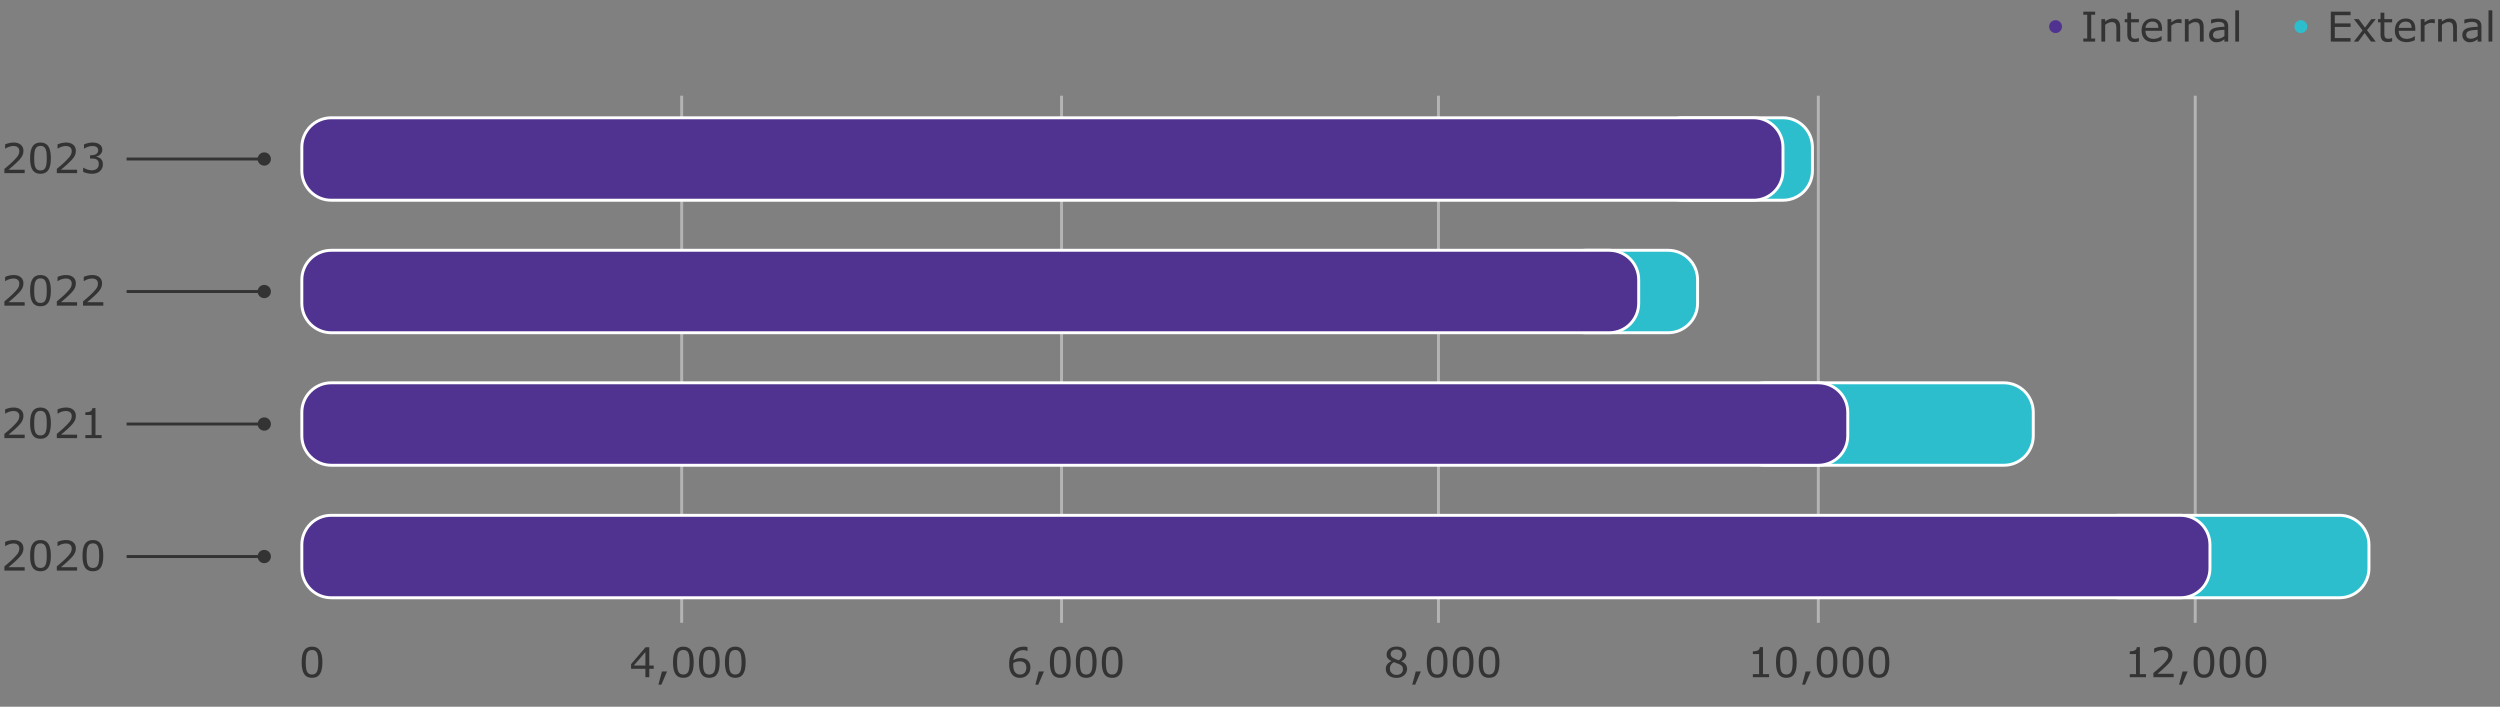<svg xmlns="http://www.w3.org/2000/svg" width="849" height="240" viewBox="0 0 849 240"><rect x="0" y="0" width="849" height="240" fill="#808080" stroke="none"/><path fill="none" stroke="#B4B4B4" d="M231.5 211.5v-179M745.5 211.5v-179M617.5 211.5v-179M488.5 211.5v-179M360.5 211.5v-179"/><path fill="none" stroke="#333" d="M43 54h46.857"/><circle fill="#333" cx="89.744" cy="54" r="2.256"/><path fill="none" stroke="#333" d="M43 99h46.857"/><circle fill="#333" cx="89.744" cy="99" r="2.256"/><path fill="none" stroke="#333" d="M43 144h46.857"/><circle fill="#333" cx="89.744" cy="144" r="2.256"/><path fill="none" stroke="#333" d="M43 189h46.857"/><circle fill="#333" cx="89.744" cy="189" r="2.256"/><g fill="#333"><path d="M8.381 193.787H1.49v-1.429l1.438-1.23c.481-.41.929-.818 1.344-1.224.875-.848 1.474-1.521 1.798-2.02.323-.5.485-1.038.485-1.617 0-.528-.175-.942-.523-1.24-.349-.299-.835-.448-1.459-.448-.415 0-.864.073-1.347.219a5.475 5.475 0 00-1.415.67h-.068v-1.436c.323-.159.755-.306 1.295-.438s1.063-.198 1.569-.198c1.043 0 1.861.252 2.454.756.592.503.889 1.186.889 2.047 0 .388-.049.748-.147 1.084a3.702 3.702 0 01-.434.953c-.178.282-.387.561-.626.834s-.529.576-.871.909a32.72 32.72 0 01-1.511 1.392c-.52.448-1.005.864-1.456 1.247h5.476v1.169zM17.268 188.694c0 1.827-.286 3.169-.858 4.022-.571.855-1.459 1.282-2.662 1.282-1.222 0-2.113-.433-2.677-1.299-.562-.866-.844-2.196-.844-3.992 0-1.81.284-3.146.854-4.009.569-.864 1.458-1.296 2.666-1.296 1.221 0 2.113.438 2.676 1.315.563.879.845 2.204.845 3.977zm-1.798 3.103c.159-.369.268-.804.324-1.302.058-.5.086-1.1.086-1.802 0-.692-.028-1.294-.086-1.805-.057-.511-.167-.943-.331-1.299-.16-.351-.377-.615-.653-.793-.275-.178-.63-.267-1.062-.267-.429 0-.783.089-1.063.267s-.502.446-.666.807c-.155.337-.261.777-.318 1.319a17.149 17.149 0 00-.085 1.784c0 .711.024 1.306.075 1.784.05.479.157.907.321 1.285.15.355.363.627.639.813.276.187.642.28 1.098.28.428 0 .783-.089 1.066-.267.281-.175.499-.443.655-.804zM26.182 193.787h-6.891v-1.429l1.438-1.23c.481-.41.929-.818 1.344-1.224.875-.848 1.474-1.521 1.798-2.02.323-.5.485-1.038.485-1.617 0-.528-.175-.942-.523-1.24-.349-.299-.835-.448-1.459-.448-.415 0-.864.073-1.347.219a5.475 5.475 0 00-1.415.67h-.068v-1.436c.323-.159.755-.306 1.295-.438s1.063-.198 1.569-.198c1.043 0 1.861.252 2.454.756.592.503.889 1.186.889 2.047 0 .388-.049.748-.147 1.084a3.702 3.702 0 01-.434.953c-.178.282-.387.561-.626.834s-.529.576-.871.909a32.72 32.72 0 01-1.511 1.392c-.52.448-1.005.864-1.456 1.247h5.476v1.169zM35.068 188.694c0 1.827-.286 3.169-.858 4.022-.571.855-1.459 1.282-2.662 1.282-1.222 0-2.113-.433-2.677-1.299-.562-.866-.844-2.196-.844-3.992 0-1.81.284-3.146.854-4.009.569-.864 1.458-1.296 2.666-1.296 1.221 0 2.113.438 2.676 1.315.564.879.845 2.204.845 3.977zm-1.797 3.103c.159-.369.268-.804.324-1.302.058-.5.086-1.1.086-1.802 0-.692-.028-1.294-.086-1.805-.057-.511-.167-.943-.331-1.299-.16-.351-.377-.615-.653-.793-.275-.178-.63-.267-1.062-.267-.429 0-.783.089-1.063.267s-.502.446-.666.807c-.155.337-.261.777-.318 1.319a17.149 17.149 0 00-.085 1.784c0 .711.024 1.306.075 1.784.05.479.157.907.321 1.285.15.355.363.627.639.813.276.187.642.28 1.098.28.428 0 .783-.089 1.066-.267.28-.175.499-.443.655-.804z"/></g><g fill="#333"><path d="M8.381 148.792H1.49v-1.429l1.439-1.23c.481-.41.929-.818 1.343-1.224.875-.848 1.474-1.521 1.798-2.02.324-.5.485-1.038.485-1.617 0-.528-.174-.942-.523-1.24-.349-.299-.835-.448-1.459-.448-.415 0-.864.073-1.347.219s-.955.369-1.415.67h-.068v-1.436c.324-.159.755-.306 1.295-.438s1.063-.198 1.569-.198c1.043 0 1.862.252 2.454.756.592.503.889 1.186.889 2.047 0 .388-.049.748-.147 1.084a3.736 3.736 0 01-.434.953c-.178.282-.386.561-.625.834s-.53.576-.872.909a32.72 32.72 0 01-1.511 1.392c-.52.448-1.005.864-1.456 1.247h5.476v1.169zM17.268 143.699c0 1.827-.286 3.169-.858 4.022-.572.855-1.459 1.282-2.663 1.282-1.221 0-2.113-.433-2.676-1.299s-.844-2.196-.844-3.992c0-1.81.285-3.146.854-4.009.57-.864 1.458-1.296 2.666-1.296 1.221 0 2.113.438 2.676 1.315.563.879.845 2.204.845 3.977zm-1.798 3.103c.16-.369.268-.804.325-1.302.057-.5.085-1.1.085-1.802 0-.692-.028-1.294-.085-1.805s-.167-.943-.332-1.299c-.16-.351-.377-.615-.653-.793s-.63-.267-1.063-.267c-.428 0-.783.089-1.063.267s-.502.446-.667.807c-.155.337-.261.777-.318 1.319s-.085 1.137-.085 1.784c0 .711.025 1.306.075 1.784s.157.907.321 1.285c.15.355.363.627.639.813s.642.28 1.097.28c.428 0 .784-.089 1.066-.267s.503-.443.658-.804zM26.182 148.792h-6.891v-1.429l1.439-1.23c.481-.41.929-.818 1.343-1.224.875-.848 1.474-1.521 1.798-2.02.324-.5.485-1.038.485-1.617 0-.528-.174-.942-.523-1.24-.349-.299-.835-.448-1.459-.448-.415 0-.864.073-1.347.219s-.955.369-1.415.67h-.068v-1.436c.324-.159.755-.306 1.295-.438s1.063-.198 1.569-.198c1.043 0 1.862.252 2.454.756.592.503.889 1.186.889 2.047 0 .388-.049.748-.147 1.084a3.736 3.736 0 01-.434.953c-.178.282-.386.561-.625.834s-.53.576-.872.909a32.72 32.72 0 01-1.511 1.392c-.52.448-1.005.864-1.456 1.247h5.476v1.169zM34.501 148.792h-5.51v-1.039h2.119v-6.822h-2.119V140c.287 0 .595-.023.923-.072.328-.047.577-.117.745-.208.209-.114.375-.259.496-.435.121-.175.19-.411.208-.707h1.06v9.174h2.078v1.04z"/></g><g fill="#333"><path d="M8.381 103.796H1.49v-1.429l1.439-1.23c.481-.41.929-.818 1.343-1.224.875-.848 1.474-1.521 1.798-2.02.324-.5.485-1.038.485-1.617 0-.528-.174-.942-.523-1.24-.349-.299-.835-.448-1.459-.448-.415 0-.864.073-1.347.219s-.955.369-1.415.67h-.068v-1.436c.324-.159.755-.306 1.295-.438s1.063-.198 1.569-.198c1.043 0 1.862.252 2.454.756.592.503.889 1.186.889 2.047 0 .388-.049.748-.147 1.084a3.736 3.736 0 01-.434.953c-.178.282-.386.561-.625.834s-.53.576-.872.909a32.72 32.72 0 01-1.511 1.392c-.52.448-1.005.864-1.456 1.247h5.476v1.169zM17.268 98.704c0 1.827-.286 3.169-.858 4.022-.572.855-1.459 1.282-2.663 1.282-1.221 0-2.113-.433-2.676-1.299s-.844-2.196-.844-3.992c0-1.81.285-3.146.854-4.009.57-.864 1.458-1.296 2.666-1.296 1.221 0 2.113.438 2.676 1.315.563.879.845 2.204.845 3.977zm-1.798 3.103c.16-.369.268-.804.325-1.302.057-.5.085-1.1.085-1.802 0-.692-.028-1.294-.085-1.805s-.167-.943-.332-1.299c-.16-.351-.377-.615-.653-.793s-.63-.267-1.063-.267c-.428 0-.783.089-1.063.267s-.502.446-.667.807c-.155.337-.261.777-.318 1.319s-.085 1.137-.085 1.784c0 .711.025 1.306.075 1.784s.157.907.321 1.285c.15.355.363.627.639.813s.642.28 1.097.28c.428 0 .784-.089 1.066-.267s.503-.444.658-.804zM26.182 103.796h-6.891v-1.429l1.439-1.23c.481-.41.929-.818 1.343-1.224.875-.848 1.474-1.521 1.798-2.02.324-.5.485-1.038.485-1.617 0-.528-.174-.942-.523-1.24-.349-.299-.835-.448-1.459-.448-.415 0-.864.073-1.347.219s-.955.369-1.415.67h-.068v-1.436c.324-.159.755-.306 1.295-.438s1.063-.198 1.569-.198c1.043 0 1.862.252 2.454.756.592.503.889 1.186.889 2.047 0 .388-.049.748-.147 1.084a3.736 3.736 0 01-.434.953c-.178.282-.386.561-.625.834s-.53.576-.872.909a32.72 32.72 0 01-1.511 1.392c-.52.448-1.005.864-1.456 1.247h5.476v1.169zM35.082 103.796h-6.891v-1.429l1.439-1.23c.481-.41.929-.818 1.343-1.224.875-.848 1.474-1.521 1.798-2.02.324-.5.485-1.038.485-1.617 0-.528-.174-.942-.523-1.24-.349-.299-.835-.448-1.459-.448-.415 0-.864.073-1.347.219s-.955.369-1.415.67h-.068v-1.436c.324-.159.755-.306 1.295-.438s1.063-.198 1.569-.198c1.043 0 1.862.252 2.454.756.592.503.889 1.186.889 2.047 0 .388-.049.748-.147 1.084a3.736 3.736 0 01-.434.953c-.178.282-.386.561-.625.834s-.53.576-.872.909a32.72 32.72 0 01-1.511 1.392c-.52.448-1.005.864-1.456 1.247h5.476v1.169z"/></g><g fill="#333"><path d="M8.381 58.801H1.49v-1.429l1.439-1.23c.48-.41.929-.818 1.343-1.224.875-.848 1.475-1.521 1.798-2.02.324-.5.485-1.038.485-1.617 0-.528-.174-.942-.522-1.24-.349-.299-.835-.448-1.46-.448-.414 0-.863.073-1.347.219a5.506 5.506 0 00-1.415.67h-.068v-1.436c.324-.159.756-.306 1.296-.438s1.062-.198 1.568-.198c1.044 0 1.862.252 2.454.756.593.503.889 1.186.889 2.047 0 .388-.049.748-.146 1.084a3.74 3.74 0 01-.435.953c-.178.282-.386.561-.625.834s-.53.576-.872.909c-.487.479-.991.942-1.511 1.392-.52.448-1.005.864-1.456 1.247h5.476v1.169zM17.268 53.708c0 1.827-.286 3.169-.857 4.022-.572.855-1.46 1.282-2.663 1.282-1.221 0-2.113-.433-2.676-1.299-.563-.866-.845-2.196-.845-3.992 0-1.81.285-3.146.854-4.009.57-.864 1.459-1.296 2.666-1.296 1.222 0 2.113.438 2.677 1.315.562.88.844 2.205.844 3.977zm-1.798 3.104c.16-.369.268-.804.325-1.302.057-.5.085-1.1.085-1.802 0-.692-.028-1.294-.085-1.805-.058-.511-.168-.943-.332-1.299-.159-.351-.377-.615-.652-.793-.276-.178-.63-.267-1.063-.267-.428 0-.782.089-1.062.267s-.503.446-.667.807c-.154.337-.261.777-.317 1.319a16.862 16.862 0 00-.086 1.784c0 .711.025 1.306.075 1.784.051.479.157.907.321 1.285.15.355.363.627.64.813.275.187.642.28 1.097.28.429 0 .784-.089 1.066-.267.282-.175.5-.444.655-.804zM26.182 58.801h-6.891v-1.429l1.439-1.23c.48-.41.929-.818 1.343-1.224.875-.848 1.475-1.521 1.798-2.02.324-.5.485-1.038.485-1.617 0-.528-.174-.942-.522-1.24-.349-.299-.835-.448-1.46-.448-.414 0-.863.073-1.347.219a5.506 5.506 0 00-1.415.67h-.068v-1.436c.324-.159.756-.306 1.296-.438s1.062-.198 1.568-.198c1.044 0 1.862.252 2.454.756.593.503.889 1.186.889 2.047 0 .388-.049.748-.146 1.084a3.74 3.74 0 01-.435.953c-.178.282-.386.561-.625.834s-.53.576-.872.909c-.487.479-.991.942-1.511 1.392-.52.448-1.005.864-1.456 1.247h5.476v1.169zM34.187 53.9c.219.196.399.442.54.738.142.296.212.679.212 1.148 0 .465-.084.891-.253 1.278a3.014 3.014 0 01-.711 1.012 3.22 3.22 0 01-1.206.707c-.463.153-.97.229-1.521.229a6.941 6.941 0 01-1.668-.202 7.885 7.885 0 01-1.347-.44v-1.429h.103c.388.255.844.467 1.367.636.524.169 1.03.253 1.518.253.287 0 .593-.048.916-.144.324-.096.586-.237.786-.424.21-.2.366-.422.469-.663s.153-.547.153-.916c0-.364-.058-.666-.174-.906a1.392 1.392 0 00-.482-.563 1.864 1.864 0 00-.745-.29 5.266 5.266 0 00-.943-.079h-.615V52.71h.479c.693 0 1.245-.145 1.658-.435.412-.289.618-.712.618-1.268 0-.246-.052-.461-.157-.646a1.268 1.268 0 00-.438-.454 1.974 1.974 0 00-.629-.246 3.781 3.781 0 00-.759-.068c-.433 0-.893.077-1.381.232a5.694 5.694 0 00-1.381.656h-.068v-1.429c.324-.159.756-.307 1.296-.441a6.498 6.498 0 011.568-.201c.497 0 .935.046 1.312.137.379.091.721.237 1.025.438.328.219.577.483.745.793.169.31.253.672.253 1.087 0 .565-.199 1.059-.598 1.479a2.616 2.616 0 01-1.412.797v.096c.219.036.47.113.752.229.283.117.522.261.718.434z"/></g><g><g fill="#2DBECD" stroke="#FFF"><path d="M571.5 40h34c5.523 0 10 4.477 10 10v8c0 5.523-4.477 10-10 10h-34c-5.523 0-10-4.477-10-10v-8c0-5.523 4.477-10 10-10zM538.5 85h28c5.523 0 10 4.477 10 10v8c0 5.523-4.477 10-10 10h-28c-5.523 0-10-4.477-10-10v-8c0-5.523 4.477-10 10-10zM599.5 130h81c5.523 0 10 4.477 10 10v8c0 5.523-4.477 10-10 10h-81c-5.523 0-10-4.477-10-10v-8c0-5.523 4.477-10 10-10zM719.5 175h75c5.523 0 10 4.477 10 10v8c0 5.523-4.477 10-10 10h-75c-5.523 0-10-4.477-10-10v-8c0-5.523 4.477-10 10-10z"/></g><g fill="#503291" stroke="#FFF"><path d="M112.5 40h483c5.523 0 10 4.477 10 10v8c0 5.523-4.477 10-10 10h-483c-5.523 0-10-4.477-10-10v-8c0-5.523 4.477-10 10-10zM112.5 85h434c5.523 0 10 4.477 10 10v8c0 5.523-4.477 10-10 10h-434c-5.523 0-10-4.477-10-10v-8c0-5.523 4.477-10 10-10zM112.5 130h505c5.523 0 10 4.477 10 10v8c0 5.523-4.477 10-10 10h-505c-5.523 0-10-4.477-10-10v-8c0-5.523 4.477-10 10-10zM112.5 175h628c5.523 0 10 4.477 10 10v8c0 5.523-4.477 10-10 10h-628c-5.523 0-10-4.477-10-10v-8c0-5.523 4.477-10 10-10z"/></g></g><g><g fill="#333"><path d="M798.249 14.134h-6.706V3.956h6.706v1.203h-5.353v2.789h5.353v1.203h-5.353v3.78h5.353v1.203zM806.819 14.134h-1.62l-2.167-2.933-2.181 2.933h-1.497l2.98-3.808-2.953-3.828h1.62l2.153 2.885 2.16-2.885h1.504l-3.001 3.76 3.002 3.876zM812.375 14.066c-.579.146-1.096.219-1.552.219-1.59 0-2.386-.882-2.386-2.646v-4.06h-.868v-1.08h.868V4.304h1.285v2.194h2.652v1.08h-2.652v3.479c0 .634.034 1.072.103 1.316.068.243.198.435.39.574.191.139.506.208.943.208.346 0 .729-.082 1.148-.246h.068v1.157zM820.234 10.45h-5.626c0 .856.24 1.528.721 2.013.481.486 1.145.729 1.993.729.994 0 1.891-.308 2.693-.923h.068v1.401c-1.03.429-1.946.643-2.748.643-1.271 0-2.262-.343-2.97-1.029-.708-.686-1.063-1.659-1.063-2.922 0-1.253.341-2.246 1.022-2.977.681-.732 1.578-1.098 2.69-1.098 1.03 0 1.824.302 2.382.906.558.604.837 1.457.837 2.56v.697zm-1.251-.985c-.009-1.413-.688-2.119-2.037-2.119-.679 0-1.224.199-1.634.599-.41.398-.645.905-.704 1.521h4.375zM826.863 7.9h-.068l-.362-.068a5.529 5.529 0 00-.834-.062c-.702 0-1.44.314-2.215.943v5.421h-1.285V6.499h1.285v1.128c.92-.752 1.768-1.128 2.543-1.128.296 0 .608.027.937.082V7.9zM834.374 14.134h-1.285V9.787c0-.921-.121-1.53-.362-1.828-.242-.299-.659-.448-1.251-.448-.656 0-1.39.308-2.201.923v5.701h-1.285V6.499h1.285v.848c.852-.706 1.707-1.06 2.563-1.06 1.691 0 2.536.964 2.536 2.892v4.955zM842.698 14.134h-1.278v-.813c-.615.451-1.125.735-1.531.851a4.35 4.35 0 01-1.21.175c-.693 0-1.277-.229-1.753-.687-.476-.459-.714-1.038-.714-1.74 0-.921.345-1.604 1.036-2.047.69-.445 2.082-.706 4.173-.783v-.199c0-.483-.15-.845-.451-1.083-.301-.24-.834-.359-1.6-.359-.697 0-1.501.173-2.413.52h-.068V6.663c.925-.232 1.754-.349 2.488-.349 1.18 0 2.029.22 2.546.66.517.439.776 1.099.776 1.979v5.181zm-1.279-1.88v-2.126c-1.7.077-2.772.255-3.216.533s-.667.668-.667 1.169c0 .88.536 1.319 1.606 1.319.753.001 1.512-.298 2.277-.895zM846.387 14.134h-1.285V3.498h1.285v10.636z"/></g><path fill="#2DBECD" d="M781.367 11.22c-.605 0-1.121-.213-1.547-.639s-.639-.941-.639-1.547c0-.602.215-1.116.645-1.544s.943-.642 1.541-.642c.602 0 1.117.215 1.547.645s.645.943.645 1.541-.214 1.111-.642 1.541-.944.645-1.55.645z"/><path fill="#503291" d="M698.066 11.22c-.605 0-1.121-.213-1.547-.639s-.639-.941-.639-1.547c0-.602.215-1.116.645-1.544s.943-.642 1.541-.642c.602 0 1.117.215 1.547.645s.645.943.645 1.541-.214 1.111-.642 1.541-.945.645-1.55.645z"/><g fill="#333"><path d="M711.509 14.134h-4.02v-1.039h1.333v-8.1h-1.333V3.956h4.02v1.039h-1.333v8.101h1.333v1.038zM720.011 14.134h-1.285V9.787c0-.921-.121-1.53-.362-1.828-.242-.299-.659-.448-1.251-.448-.656 0-1.39.308-2.201.923v5.701h-1.285V6.499h1.285v.848c.852-.706 1.707-1.06 2.563-1.06 1.691 0 2.536.964 2.536 2.892v4.955zM726.367 14.066c-.579.146-1.096.219-1.552.219-1.59 0-2.386-.882-2.386-2.646v-4.06h-.868v-1.08h.868V4.304h1.285v2.194h2.652v1.08h-2.652v3.479c0 .634.034 1.072.103 1.316.068.243.198.435.39.574.191.139.506.208.943.208.346 0 .729-.082 1.148-.246h.068v1.157zM734.226 10.45H728.6c0 .856.24 1.528.721 2.013.481.486 1.145.729 1.993.729.994 0 1.891-.308 2.693-.923h.068v1.401c-1.03.429-1.946.643-2.748.643-1.271 0-2.262-.343-2.97-1.029-.708-.686-1.063-1.659-1.063-2.922 0-1.253.341-2.246 1.022-2.977.681-.732 1.578-1.098 2.69-1.098 1.03 0 1.824.302 2.382.906.558.604.837 1.457.837 2.56v.697zm-1.251-.985c-.009-1.413-.688-2.119-2.037-2.119-.679 0-1.224.199-1.634.599-.41.398-.645.905-.704 1.521h4.375zM740.855 7.9h-.068l-.362-.068a5.529 5.529 0 00-.834-.062c-.702 0-1.44.314-2.215.943v5.421h-1.285V6.499h1.285v1.128c.92-.752 1.768-1.128 2.543-1.128.296 0 .608.027.937.082V7.9zM748.366 14.134h-1.285V9.787c0-.921-.121-1.53-.362-1.828-.242-.299-.659-.448-1.251-.448-.656 0-1.39.308-2.201.923v5.701h-1.285V6.499h1.285v.848c.852-.706 1.707-1.06 2.563-1.06 1.691 0 2.536.964 2.536 2.892v4.955zM756.69 14.134h-1.278v-.813c-.615.451-1.125.735-1.531.851a4.35 4.35 0 01-1.21.175c-.693 0-1.277-.229-1.753-.687-.476-.459-.714-1.038-.714-1.74 0-.921.345-1.604 1.036-2.047.69-.445 2.082-.706 4.173-.783v-.199c0-.483-.15-.845-.451-1.083-.301-.24-.834-.359-1.6-.359-.697 0-1.501.173-2.413.52h-.068V6.663c.925-.232 1.754-.349 2.488-.349 1.18 0 2.029.22 2.546.66.517.439.776 1.099.776 1.979v5.181zm-1.278-1.88v-2.126c-1.7.077-2.772.255-3.216.533s-.667.668-.667 1.169c0 .88.536 1.319 1.606 1.319.752.001 1.511-.298 2.277-.895zM760.379 14.134h-1.285V3.498h1.285v10.636z"/></g><g fill="#333"><path d="M728.782 229.981h-5.51v-1.039h2.119v-6.822h-2.119v-.93c1.554 0 2.345-.474 2.372-1.422h1.06v9.174h2.078v1.039zM738.179 229.981h-6.891v-1.429l1.641-1.408c.52-.447 1.059-.951 1.617-1.514s.953-1.009 1.183-1.34.392-.64.485-.93.14-.589.14-.899c0-.533-.173-.948-.52-1.244s-.834-.444-1.463-.444c-.925 0-1.846.296-2.762.889h-.068v-1.436a6.77 6.77 0 012.864-.636c1.03 0 1.845.25 2.444.749s.899 1.184.899 2.054c0 .889-.301 1.722-.902 2.499s-1.982 2.084-4.143 3.92h5.476v1.169zM742.935 228.033l-1.928 4.478h-.998l1.189-4.478h1.737zM748.47 230.193c-1.217 0-2.108-.432-2.673-1.295s-.848-2.195-.848-3.996c0-1.805.286-3.14.858-4.006s1.459-1.299 2.663-1.299 2.091.433 2.663 1.299.858 2.197.858 3.992c0 1.818-.284 3.157-.851 4.016s-1.457 1.289-2.67 1.289zm2.133-5.304c0-1.595-.164-2.688-.492-3.278s-.875-.885-1.641-.885c-.734 0-1.272.279-1.617.837s-.516 1.671-.516 3.339c0 1.672.171 2.785.513 3.336s.882.827 1.62.827 1.278-.287 1.62-.861.513-1.679.513-3.315zM757.287 230.193c-1.217 0-2.108-.432-2.673-1.295s-.848-2.195-.848-3.996c0-1.805.286-3.14.858-4.006s1.459-1.299 2.663-1.299 2.091.433 2.663 1.299.858 2.197.858 3.992c0 1.818-.284 3.157-.851 4.016s-1.458 1.289-2.67 1.289zm2.132-5.304c0-1.595-.164-2.688-.492-3.278s-.875-.885-1.641-.885c-.734 0-1.272.279-1.617.837s-.516 1.671-.516 3.339c0 1.672.171 2.785.513 3.336s.882.827 1.62.827 1.278-.287 1.62-.861.513-1.679.513-3.315zM766.103 230.193c-1.217 0-2.108-.432-2.673-1.295s-.848-2.195-.848-3.996c0-1.805.286-3.14.858-4.006s1.459-1.299 2.663-1.299 2.091.433 2.663 1.299.858 2.197.858 3.992c0 1.818-.284 3.157-.851 4.016s-1.458 1.289-2.67 1.289zm2.133-5.304c0-1.595-.164-2.688-.492-3.278s-.875-.885-1.641-.885c-.734 0-1.272.279-1.617.837s-.516 1.671-.516 3.339c0 1.672.171 2.785.513 3.336s.882.827 1.62.827 1.278-.287 1.62-.861.513-1.679.513-3.315z"/></g><g fill="#333"><path d="M600.782 229.981h-5.51v-1.039h2.119v-6.822h-2.119v-.93c1.554 0 2.345-.474 2.372-1.422h1.06v9.174h2.078v1.039zM606.645 230.193c-1.217 0-2.108-.432-2.673-1.295s-.848-2.195-.848-3.996c0-1.805.286-3.14.858-4.006s1.459-1.299 2.663-1.299 2.091.433 2.663 1.299.858 2.197.858 3.992c0 1.818-.284 3.157-.851 4.016s-1.458 1.289-2.67 1.289zm2.133-5.304c0-1.595-.164-2.688-.492-3.278s-.875-.885-1.641-.885c-.734 0-1.272.279-1.617.837s-.516 1.671-.516 3.339c0 1.672.171 2.785.513 3.336s.882.827 1.62.827 1.278-.287 1.62-.861.513-1.679.513-3.315zM614.935 228.033l-1.928 4.478h-.998l1.189-4.478h1.737zM620.47 230.193c-1.217 0-2.108-.432-2.673-1.295s-.848-2.195-.848-3.996c0-1.805.286-3.14.858-4.006s1.459-1.299 2.663-1.299 2.091.433 2.663 1.299.858 2.197.858 3.992c0 1.818-.284 3.157-.851 4.016s-1.457 1.289-2.67 1.289zm2.133-5.304c0-1.595-.164-2.688-.492-3.278s-.875-.885-1.641-.885c-.734 0-1.272.279-1.617.837s-.516 1.671-.516 3.339c0 1.672.171 2.785.513 3.336s.882.827 1.62.827 1.278-.287 1.62-.861.513-1.679.513-3.315zM629.287 230.193c-1.217 0-2.108-.432-2.673-1.295s-.848-2.195-.848-3.996c0-1.805.286-3.14.858-4.006s1.459-1.299 2.663-1.299 2.091.433 2.663 1.299.858 2.197.858 3.992c0 1.818-.284 3.157-.851 4.016s-1.458 1.289-2.67 1.289zm2.132-5.304c0-1.595-.164-2.688-.492-3.278s-.875-.885-1.641-.885c-.734 0-1.272.279-1.617.837s-.516 1.671-.516 3.339c0 1.672.171 2.785.513 3.336s.882.827 1.62.827 1.278-.287 1.62-.861.513-1.679.513-3.315zM638.103 230.193c-1.217 0-2.108-.432-2.673-1.295s-.848-2.195-.848-3.996c0-1.805.286-3.14.858-4.006s1.459-1.299 2.663-1.299 2.091.433 2.663 1.299.858 2.197.858 3.992c0 1.818-.284 3.157-.851 4.016s-1.458 1.289-2.67 1.289zm2.133-5.304c0-1.595-.164-2.688-.492-3.278s-.875-.885-1.641-.885c-.734 0-1.272.279-1.617.837s-.516 1.671-.516 3.339c0 1.672.171 2.785.513 3.336s.882.827 1.62.827 1.278-.287 1.62-.861.513-1.679.513-3.315z"/></g><g fill="#333"><path d="M472.494 224.547v-.041c-.565-.305-.974-.629-1.227-.971s-.379-.77-.379-1.285c0-.761.312-1.398.937-1.911s1.426-.769 2.406-.769c1.007 0 1.816.242 2.427.725s.916 1.105.916 1.866c0 .46-.143.912-.427 1.354s-.708.791-1.268 1.046v.041c1.312.551 1.969 1.399 1.969 2.543 0 .884-.345 1.617-1.036 2.198s-1.551.872-2.581.872c-1.098 0-1.976-.284-2.632-.851s-.984-1.298-.984-2.191c-.001-1.168.625-2.043 1.879-2.626zm.861.314c-.907.515-1.36 1.251-1.36 2.208 0 .611.211 1.118.632 1.521s.96.605 1.617.605c.666 0 1.197-.172 1.596-.516s.598-.812.598-1.405c0-.515-.158-.927-.475-1.237s-1.186-.702-2.608-1.176zm1.675-.629c.797-.51 1.196-1.196 1.196-2.058 0-.488-.189-.876-.567-1.166s-.857-.434-1.436-.434c-.574 0-1.045.136-1.412.407s-.55.642-.55 1.111c0 .51.231.923.694 1.237s1.154.616 2.075.903zM482.527 228.033l-1.928 4.478h-.998l1.189-4.478h1.737zM488.062 230.193c-1.217 0-2.108-.432-2.673-1.295s-.848-2.195-.848-3.996c0-1.805.286-3.14.858-4.006s1.459-1.299 2.663-1.299 2.091.433 2.663 1.299.858 2.197.858 3.992c0 1.818-.284 3.157-.851 4.016s-1.458 1.289-2.67 1.289zm2.133-5.304c0-1.595-.164-2.688-.492-3.278s-.875-.885-1.641-.885c-.734 0-1.272.279-1.617.837s-.516 1.671-.516 3.339c0 1.672.171 2.785.513 3.336s.882.827 1.62.827 1.278-.287 1.62-.861.513-1.679.513-3.315zM496.878 230.193c-1.217 0-2.108-.432-2.673-1.295s-.848-2.195-.848-3.996c0-1.805.286-3.14.858-4.006s1.459-1.299 2.663-1.299 2.091.433 2.663 1.299.858 2.197.858 3.992c0 1.818-.284 3.157-.851 4.016s-1.457 1.289-2.67 1.289zm2.133-5.304c0-1.595-.164-2.688-.492-3.278s-.875-.885-1.641-.885c-.734 0-1.272.279-1.617.837s-.516 1.671-.516 3.339c0 1.672.171 2.785.513 3.336s.882.827 1.62.827 1.278-.287 1.62-.861.513-1.679.513-3.315zM505.695 230.193c-1.217 0-2.108-.432-2.673-1.295s-.848-2.195-.848-3.996c0-1.805.286-3.14.858-4.006s1.459-1.299 2.663-1.299 2.091.433 2.663 1.299.858 2.197.858 3.992c0 1.818-.284 3.157-.851 4.016s-1.458 1.289-2.67 1.289zm2.133-5.304c0-1.595-.164-2.688-.492-3.278s-.875-.885-1.641-.885c-.734 0-1.272.279-1.617.837s-.516 1.671-.516 3.339c0 1.672.171 2.785.513 3.336s.882.827 1.62.827 1.278-.287 1.62-.861.513-1.679.513-3.315z"/></g><g fill="#333"><path d="M348.93 219.769v1.306h-.068a3.258 3.258 0 00-1.367-.287c-.984 0-1.768.309-2.352.926s-.92 1.443-1.012 2.478c.77-.474 1.577-.711 2.42-.711 1.057 0 1.883.284 2.478.851s.892 1.35.892 2.348c0 1.03-.339 1.873-1.019 2.529s-1.515.984-2.509.984c-1.135 0-2.031-.393-2.69-1.179s-.988-1.954-.988-3.503c0-1.891.434-3.347 1.302-4.368s2.095-1.531 3.681-1.531c.508-.001.918.052 1.232.157zm-4.805 5.393c-.018.196-.027.41-.027.643 0 1.158.218 1.993.653 2.505s.988.769 1.658.769 1.192-.205 1.565-.615.561-.987.561-1.729c0-1.422-.768-2.133-2.304-2.133-.726 0-1.427.187-2.106.56zM354.527 228.033l-1.928 4.478h-.998l1.189-4.478h1.737zM360.062 230.193c-1.217 0-2.108-.432-2.673-1.295s-.848-2.195-.848-3.996c0-1.805.286-3.14.858-4.006s1.459-1.299 2.663-1.299 2.091.433 2.663 1.299.858 2.197.858 3.992c0 1.818-.284 3.157-.851 4.016s-1.458 1.289-2.67 1.289zm2.133-5.304c0-1.595-.164-2.688-.492-3.278s-.875-.885-1.641-.885c-.734 0-1.272.279-1.617.837s-.516 1.671-.516 3.339c0 1.672.171 2.785.513 3.336s.882.827 1.62.827 1.278-.287 1.62-.861.513-1.679.513-3.315zM368.878 230.193c-1.217 0-2.108-.432-2.673-1.295s-.848-2.195-.848-3.996c0-1.805.286-3.14.858-4.006s1.459-1.299 2.663-1.299 2.091.433 2.663 1.299.858 2.197.858 3.992c0 1.818-.284 3.157-.851 4.016s-1.457 1.289-2.67 1.289zm2.133-5.304c0-1.595-.164-2.688-.492-3.278s-.875-.885-1.641-.885c-.734 0-1.272.279-1.617.837s-.516 1.671-.516 3.339c0 1.672.171 2.785.513 3.336s.882.827 1.62.827 1.278-.287 1.62-.861.513-1.679.513-3.315zM377.695 230.193c-1.217 0-2.108-.432-2.673-1.295s-.848-2.195-.848-3.996c0-1.805.286-3.14.858-4.006s1.459-1.299 2.663-1.299 2.091.433 2.663 1.299.858 2.197.858 3.992c0 1.818-.284 3.157-.851 4.016s-1.458 1.289-2.67 1.289zm2.133-5.304c0-1.595-.164-2.688-.492-3.278s-.875-.885-1.641-.885c-.734 0-1.272.279-1.617.837s-.516 1.671-.516 3.339c0 1.672.171 2.785.513 3.336s.882.827 1.62.827 1.278-.287 1.62-.861.513-1.679.513-3.315z"/></g><g fill="#333"><path d="M222.003 227.117h-1.511v2.864h-1.312v-2.864h-4.874v-1.572l4.929-5.742h1.258v6.221h1.511v1.093zm-2.823-1.094v-4.594l-3.944 4.594h3.944zM226.527 228.033l-1.928 4.478h-.998l1.189-4.478h1.737zM232.062 230.193c-1.217 0-2.108-.432-2.673-1.295s-.848-2.195-.848-3.996c0-1.805.286-3.14.858-4.006s1.459-1.299 2.663-1.299 2.091.433 2.663 1.299.858 2.197.858 3.992c0 1.818-.284 3.157-.851 4.016s-1.458 1.289-2.67 1.289zm2.133-5.304c0-1.595-.164-2.688-.492-3.278s-.875-.885-1.641-.885c-.734 0-1.272.279-1.617.837s-.516 1.671-.516 3.339c0 1.672.171 2.785.513 3.336s.882.827 1.62.827 1.278-.287 1.62-.861.513-1.679.513-3.315zM240.878 230.193c-1.217 0-2.108-.432-2.673-1.295s-.848-2.195-.848-3.996c0-1.805.286-3.14.858-4.006s1.459-1.299 2.663-1.299 2.091.433 2.663 1.299.858 2.197.858 3.992c0 1.818-.284 3.157-.851 4.016s-1.457 1.289-2.67 1.289zm2.133-5.304c0-1.595-.164-2.688-.492-3.278s-.875-.885-1.641-.885c-.734 0-1.272.279-1.617.837s-.516 1.671-.516 3.339c0 1.672.171 2.785.513 3.336s.882.827 1.62.827 1.278-.287 1.62-.861.513-1.679.513-3.315zM249.695 230.193c-1.217 0-2.108-.432-2.673-1.295s-.848-2.195-.848-3.996c0-1.805.286-3.14.858-4.006s1.459-1.299 2.663-1.299 2.091.433 2.663 1.299.858 2.197.858 3.992c0 1.818-.284 3.157-.851 4.016s-1.458 1.289-2.67 1.289zm2.133-5.304c0-1.595-.164-2.688-.492-3.278s-.875-.885-1.641-.885c-.734 0-1.272.279-1.617.837s-.516 1.671-.516 3.339c0 1.672.171 2.785.513 3.336s.882.827 1.62.827 1.278-.287 1.62-.861.513-1.679.513-3.315z"/></g><path fill="#333" d="M105.966 230.193c-1.217 0-2.108-.432-2.673-1.295s-.848-2.195-.848-3.996c0-1.805.286-3.14.858-4.006s1.459-1.299 2.663-1.299 2.091.433 2.663 1.299.858 2.197.858 3.992c0 1.818-.284 3.157-.851 4.016s-1.458 1.289-2.67 1.289zm2.133-5.304c0-1.595-.164-2.688-.492-3.278s-.875-.885-1.641-.885c-.734 0-1.272.279-1.617.837s-.516 1.671-.516 3.339c0 1.672.171 2.785.513 3.336s.882.827 1.62.827 1.278-.287 1.62-.861.513-1.679.513-3.315z"/></g></svg>